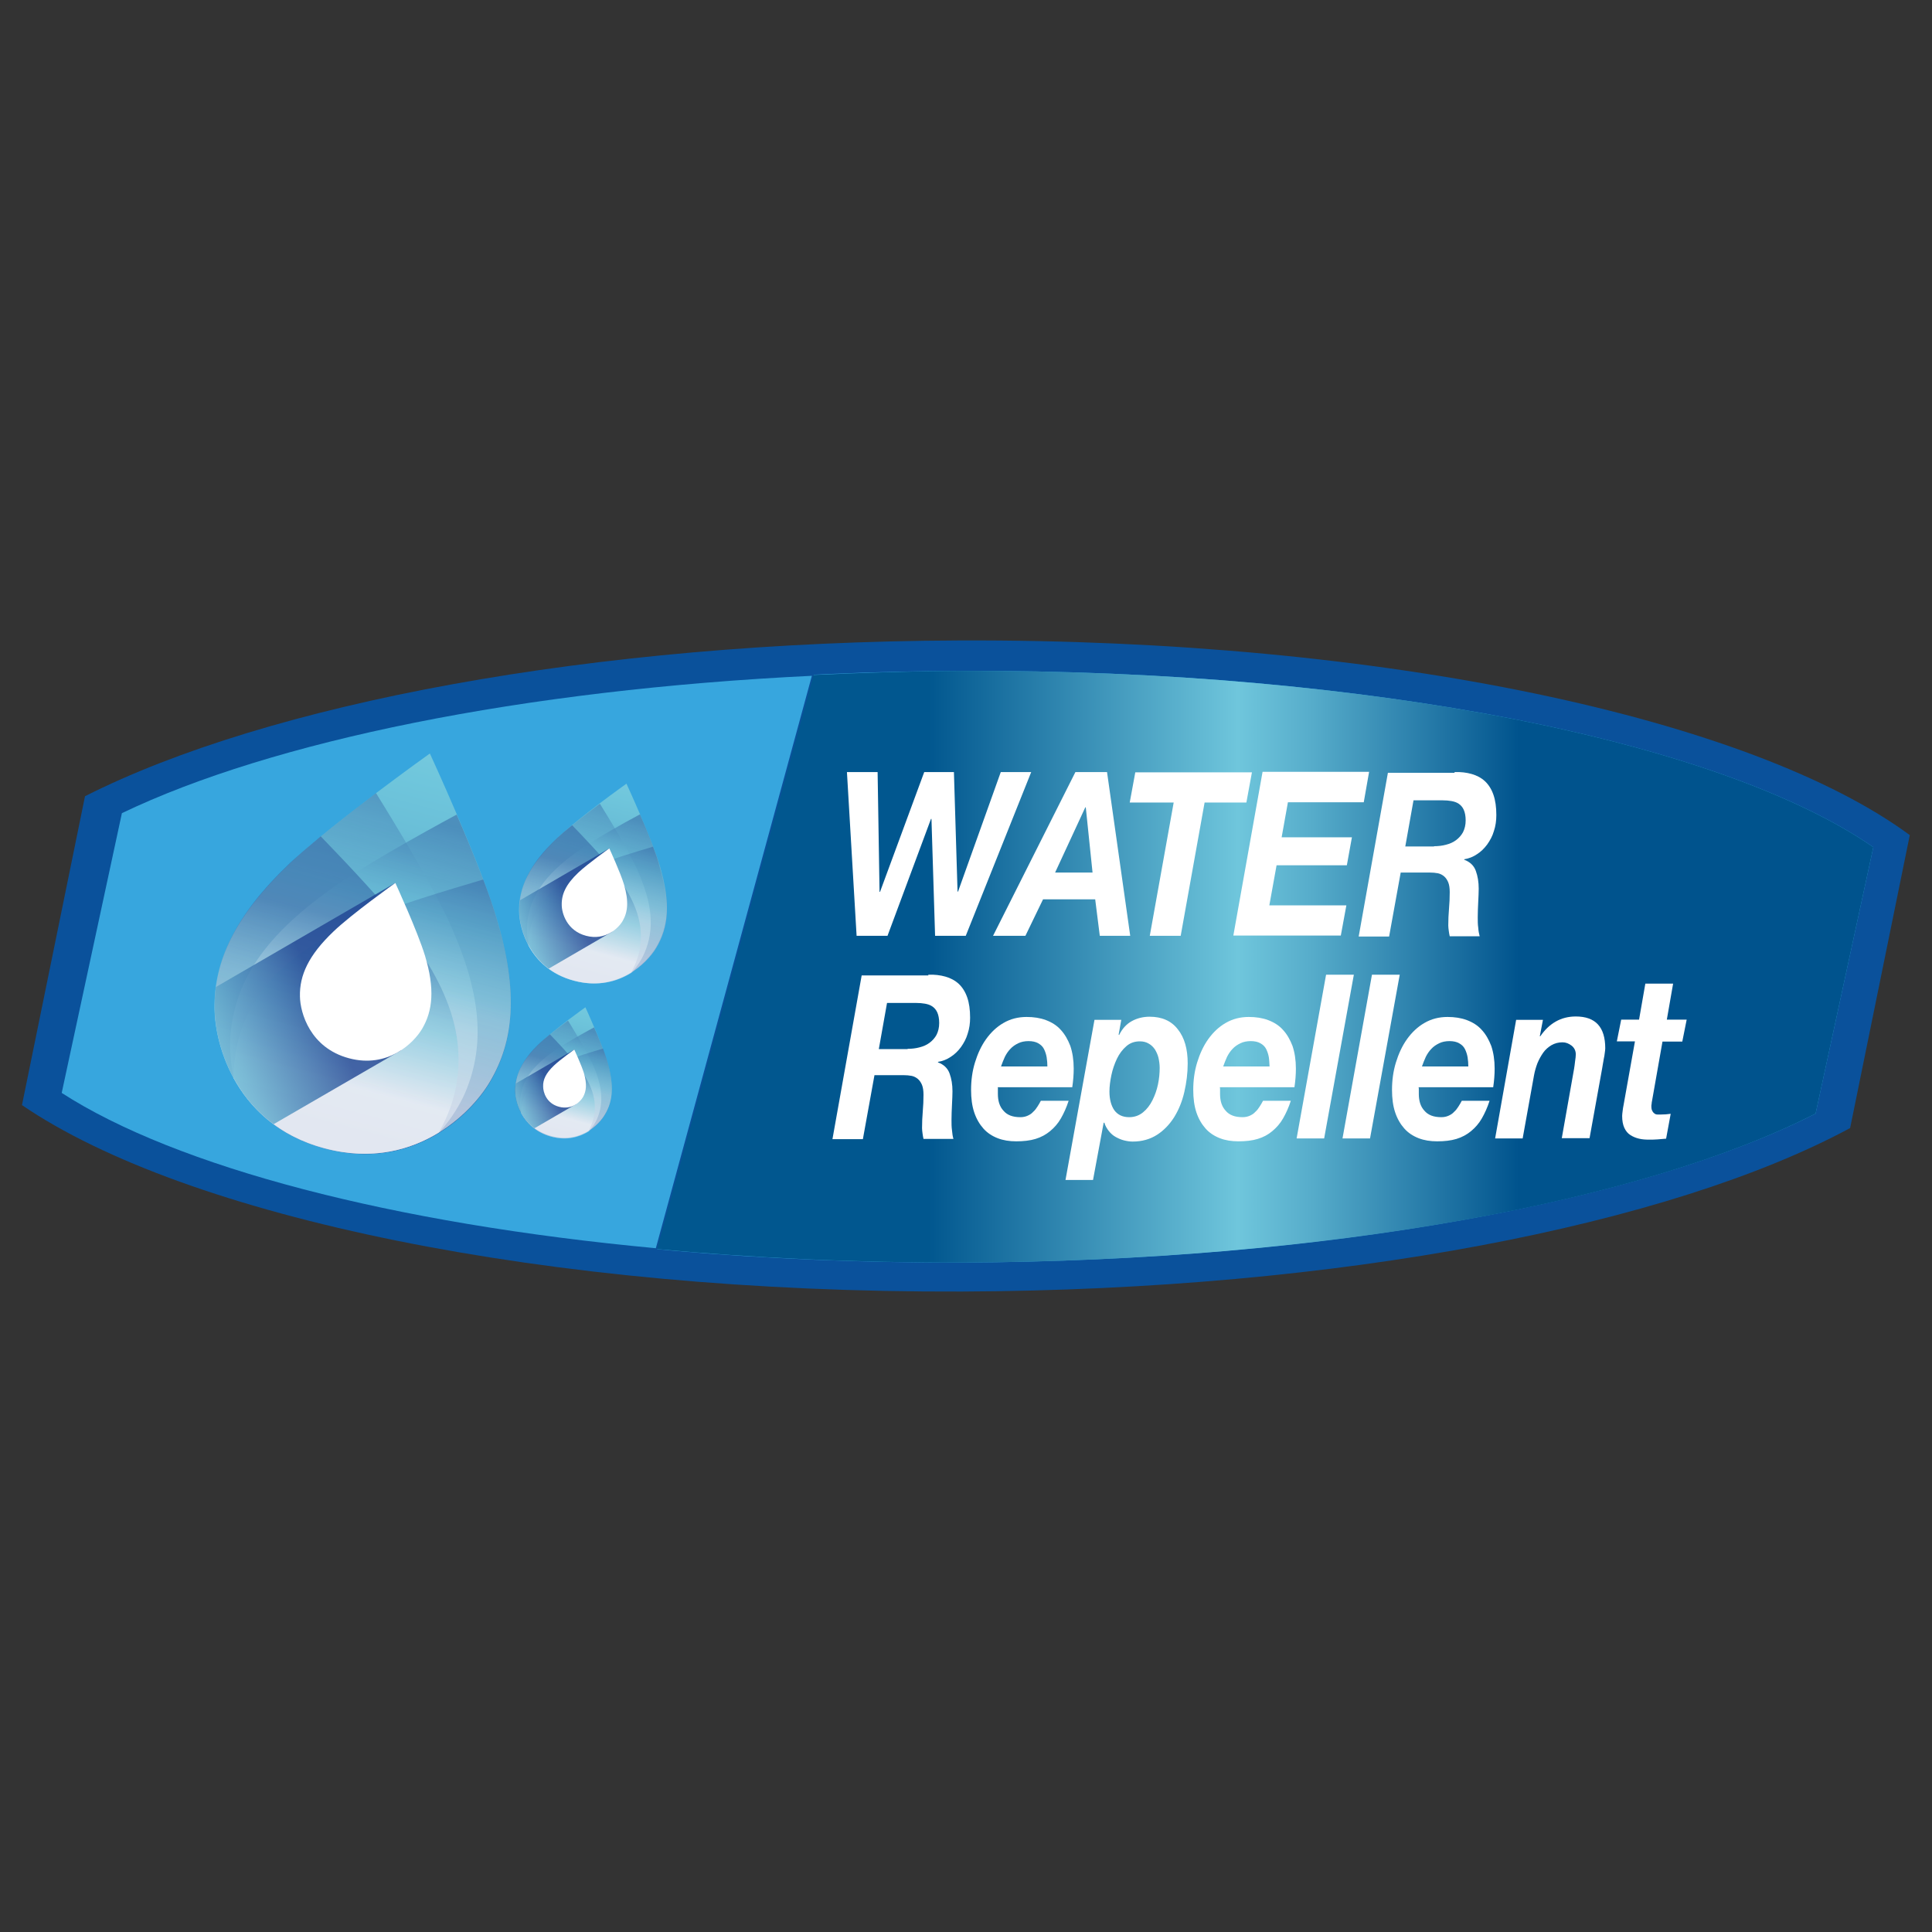 <?xml version="1.0" encoding="utf-8"?>
<!-- Generator: Adobe Illustrator 28.3.0, SVG Export Plug-In . SVG Version: 6.00 Build 0)  -->
<svg version="1.1" id="Capa_1" xmlns="http://www.w3.org/2000/svg" xmlns:xlink="http://www.w3.org/1999/xlink" x="0px" y="0px"
	 viewBox="0 0 800 800" style="enable-background:new 0 0 800 800;" xml:space="preserve">
<rect x="0" y="0" width="800" height="800" fill="#333333" stroke="none"/>
<style type="text/css">
	.st0{fill:#0A519B;}
	.st1{fill:#37A6DE;}
	.st2{fill:url(#SVGID_1_);}
	.st3{fill:none;stroke:#0A519B;stroke-width:0.627;stroke-miterlimit:10;}
	.st4{fill:#FFFFFF;}
	.st5{fill:url(#SVGID_00000183961181702794397310000017001151321909526958_);}
	.st6{opacity:0.4;fill:url(#SVGID_00000003815610761030071800000008354623520322968967_);}
	.st7{opacity:0.4;fill:url(#SVGID_00000002351103913182810450000007741333750281987247_);}
	.st8{opacity:0.4;fill:url(#SVGID_00000145060620753817662900000014968620205591001019_);}
	.st9{opacity:0.4;fill:url(#SVGID_00000013168135828252774230000006079228151018114987_);}
	.st10{opacity:0.8;fill:url(#SVGID_00000041274649272422531800000012975174077217366689_);}
	.st11{fill:url(#SVGID_00000005958619250300934150000013759746979626804655_);}
	.st12{opacity:0.4;fill:url(#SVGID_00000018195051572084690920000000533419101631634093_);}
	.st13{opacity:0.4;fill:url(#SVGID_00000031167255185300774420000012133847362121903030_);}
	.st14{opacity:0.4;fill:url(#SVGID_00000007415733744910763250000011351590094047396283_);}
	.st15{opacity:0.4;fill:url(#SVGID_00000072971572460290919210000009123923042187809197_);}
	.st16{opacity:0.8;fill:url(#SVGID_00000057856414404035756140000006208778245402577033_);}
	.st17{fill:url(#SVGID_00000155136580512800403520000010265431809115593096_);}
	.st18{opacity:0.4;fill:url(#SVGID_00000088821382500183303480000006626137741689333902_);}
	.st19{opacity:0.4;fill:url(#SVGID_00000177477737941354048410000013167326362575306684_);}
	.st20{opacity:0.4;fill:url(#SVGID_00000073717912025230070810000005048774373923856269_);}
	.st21{opacity:0.4;fill:url(#SVGID_00000158743993919834847180000001784479126212366522_);}
	.st22{opacity:0.8;fill:url(#SVGID_00000136370187511222803320000000400555301508303498_);}
</style>
<g>
	<path class="st0" d="M397,265.2c-152.5,0.6-286.3,26.3-361.8,64.5L9.1,457.6c67.7,46.2,216.6,77.8,389.2,77.2
		c156.7-0.6,293.6-27.7,367.8-67.7l24.7-121.3C725.6,297.7,573.7,264.5,397,265.2"/>
	<path class="st1" d="M775.7,350.8l-23.9,110.3c-71.2,36.3-202.6,61-353.1,61.7C233,523.3,90.1,494.6,25.2,452.7l25.1-116.2
		c72.5-34.7,200.8-58.1,347.3-58.7C567.2,277.1,713,307.3,775.7,350.8"/>
	<g>
		<linearGradient id="SVGID_1_" gradientUnits="userSpaceOnUse" x1="271.8" y1="400.265" x2="775.682" y2="400.265">
			<stop  offset="0.224" style="stop-color:#01578F"/>
			<stop  offset="0.478" style="stop-color:#6FC6DC"/>
			<stop  offset="0.537" style="stop-color:#57ADCB"/>
			<stop  offset="0.661" style="stop-color:#196D9F"/>
			<stop  offset="0.709" style="stop-color:#00538D"/>
		</linearGradient>
		<path class="st2" d="M397.5,277.8c-20.7,0.1-41,0.8-60.9,1.7l-64.8,237.7c40.1,3.7,82.6,5.7,126.9,5.6
			c150.5-0.6,281.9-25.3,353.1-61.7l23.9-110.3C713,307.3,567.2,277.1,397.5,277.8z"/>
	</g>
	<path class="st3" d="M50.2,336.5L25.2,452.7c47.6,30.8,137.1,54.3,246.6,64.5l64.8-237.7C216,285.3,112.4,306.6,50.2,336.5z"/>
	<g>
		<path class="st4" d="M387.2,387.5l-1.5-48.4h-0.2l-18,48.4h-12.8l-4-67.8h12.7l0.8,49.6h0.2l18.3-49.6H395l1.5,49.5h0.2l17.7-49.5
			H427l-27.1,67.8H387.2z"/>
		<path class="st4" d="M458.4,319.7l9.6,67.8h-12.6l-1.9-15.1h-21.6l-7.3,15.1h-13.4l34.1-67.8H458.4z M452.4,361.3l-2.8-27h-0.2
			l-12.5,27H452.4z"/>
		<path class="st4" d="M467.8,332.3l2.3-12.5h48.3l-2.3,12.5h-17.3l-9.9,55.2h-12.8l9.9-55.2H467.8z"/>
		<path class="st4" d="M566.9,319.7l-2.2,12.5h-31.4l-2.6,14.5h29.1l-2.1,11.6h-29.1l-3,16.6h31.9l-2.3,12.5h-44.5l12.1-67.8H566.9z
			"/>
		<path class="st4" d="M602.3,319.7c2.6-0.1,5,0.2,7.1,0.8c2.1,0.6,4,1.6,5.5,3s2.7,3.3,3.5,5.6c0.8,2.3,1.2,5.1,1.2,8.4
			c0,2.3-0.3,4.5-1,6.6c-0.6,2.1-1.6,3.9-2.8,5.6c-1.2,1.6-2.6,3-4.2,4c-1.6,1.1-3.4,1.8-5.3,2.1v0.2c2.4,0.9,4,2.4,4.8,4.6
			s1.2,4.6,1.2,7.4c0,1.5-0.1,3.3-0.2,5.5c-0.1,2.1-0.2,4.2-0.2,6.3c0,1.5,0,3,0.2,4.3c0.1,1.4,0.3,2.5,0.6,3.6h-12.4
			c-0.2-0.8-0.3-1.6-0.4-2.3c-0.1-0.7-0.2-1.5-0.2-2.2c0-2.3,0.1-4.6,0.3-6.9c0.2-2.3,0.3-4.6,0.3-6.9c0-1.6-0.2-3-0.6-4
			c-0.4-1-1-1.9-1.7-2.5c-0.7-0.6-1.6-1.1-2.6-1.3c-1-0.2-2.2-0.3-3.4-0.3h-12l-4.8,26.5h-12.6l12.1-67.8H602.3z M593.8,350.4
			c1.7,0,3.4-0.2,4.9-0.6c1.6-0.4,3-1,4.2-1.9c1.2-0.9,2.2-2,2.9-3.3c0.7-1.4,1.1-3,1.1-4.9c0-1.8-0.3-3.3-0.8-4.4
			c-0.5-1.1-1.2-1.9-2.1-2.5c-0.9-0.6-1.9-0.9-3-1.1c-1.1-0.2-2.3-0.3-3.6-0.3h-12.1l-3.4,19.1H593.8z"/>
		<path class="st4" d="M384.4,403.6c2.6-0.1,5,0.2,7.1,0.8c2.1,0.6,4,1.6,5.5,3c1.5,1.4,2.7,3.3,3.5,5.6c0.8,2.3,1.2,5.1,1.2,8.4
			c0,2.3-0.3,4.5-1,6.6c-0.6,2.1-1.6,3.9-2.8,5.6c-1.2,1.6-2.6,3-4.2,4c-1.6,1.1-3.4,1.8-5.3,2.1v0.2c2.4,0.9,4,2.4,4.8,4.6
			c0.8,2.2,1.2,4.6,1.2,7.4c0,1.5-0.1,3.3-0.2,5.5c-0.1,2.1-0.2,4.2-0.2,6.3c0,1.5,0,3,0.2,4.3c0.1,1.4,0.3,2.6,0.6,3.6h-12.4
			c-0.2-0.8-0.3-1.6-0.4-2.3c-0.1-0.7-0.2-1.5-0.2-2.2c0-2.3,0.1-4.6,0.3-6.9c0.2-2.3,0.3-4.6,0.3-6.9c0-1.6-0.2-3-0.6-4
			c-0.4-1-1-1.9-1.7-2.5c-0.7-0.6-1.6-1.1-2.6-1.3c-1-0.2-2.2-0.3-3.4-0.3h-12l-4.8,26.5h-12.6l12.1-67.8H384.4z M375.8,434.3
			c1.7,0,3.4-0.2,4.9-0.6c1.6-0.4,3-1,4.2-1.9c1.2-0.9,2.2-2,2.9-3.3c0.7-1.4,1.1-3,1.1-4.9c0-1.8-0.3-3.3-0.8-4.4
			c-0.5-1.1-1.2-1.9-2.1-2.5c-0.9-0.6-1.9-0.9-3-1.1c-1.1-0.2-2.3-0.3-3.6-0.3h-12.1l-3.4,19.1H375.8z"/>
		<path class="st4" d="M413.2,451c0,0.3,0,0.5,0,0.8v1.2c0,2.8,0.7,5.2,2.3,6.9c1.5,1.8,3.8,2.7,7,2.7c1.1,0,2.1-0.2,3-0.6
			c0.9-0.4,1.7-0.9,2.3-1.6c0.7-0.6,1.3-1.4,1.8-2.2c0.5-0.8,1-1.6,1.4-2.4h11.5c-0.9,2.8-2,5.2-3.2,7.3c-1.2,2.1-2.7,3.8-4.5,5.3
			c-1.7,1.4-3.7,2.5-6,3.2c-2.3,0.7-5,1-8,1c-2.8,0-5.4-0.4-7.7-1.3c-2.3-0.9-4.3-2.2-5.9-4c-1.6-1.8-2.9-4-3.8-6.7
			c-0.9-2.7-1.3-5.8-1.3-9.3c0-3.9,0.5-7.7,1.6-11.3c1.1-3.6,2.6-6.9,4.6-9.7c2-2.8,4.4-5.1,7.2-6.7c2.9-1.7,6.1-2.5,9.6-2.5
			c2.9,0,5.6,0.4,8,1.3c2.4,0.9,4.5,2.2,6.1,4c1.7,1.8,3,4.1,4,6.7c0.9,2.7,1.4,5.8,1.4,9.4c0,2.4-0.2,5-0.6,7.7h-30.9
			C413.3,450.5,413.2,450.7,413.2,451z M433.4,437.8c-0.2-1.2-0.6-2.4-1.1-3.4s-1.3-1.8-2.4-2.4c-1-0.6-2.4-0.9-4-0.9
			c-1.6,0-3.1,0.3-4.3,0.9c-1.2,0.6-2.3,1.3-3.2,2.3c-0.9,0.9-1.7,2.1-2.3,3.3c-0.6,1.3-1.1,2.6-1.6,4h19.2
			C433.7,440.3,433.6,439.1,433.4,437.8z"/>
		<path class="st4" d="M464.3,422.3l-1.1,6.1l0.2,0.2c1.3-2.7,3.1-4.6,5.3-5.8c2.2-1.2,4.7-1.8,7.3-1.8c5.1,0,9,1.7,11.7,5.2
			c2.8,3.5,4.1,8.2,4.1,14.1c0,4.1-0.5,8-1.4,11.9c-0.9,3.9-2.3,7.3-4.2,10.4c-1.9,3-4.3,5.5-7.1,7.3c-2.8,1.8-6.2,2.8-10.1,2.8
			c-1.2,0-2.4-0.2-3.6-0.5c-1.2-0.3-2.3-0.8-3.4-1.4c-1.1-0.6-2-1.4-2.8-2.4c-0.8-1-1.5-2.1-1.9-3.5H457l-4.4,23.7h-11.4l12-66.3
			H464.3z M466.4,433.2c-1.6,1.4-2.9,3.1-3.9,5.2c-1,2.1-1.8,4.4-2.3,6.8c-0.5,2.4-0.8,4.7-0.8,6.8c0,3.2,0.7,5.8,2,7.7
			c1.4,1.9,3.4,2.9,6.2,2.9c2.2,0,4.1-0.7,5.7-2c1.6-1.3,2.9-3,3.9-5c1-2,1.8-4.2,2.3-6.6c0.5-2.4,0.7-4.7,0.7-6.8
			c0-1.5-0.2-2.8-0.5-4.2c-0.3-1.3-0.9-2.5-1.5-3.5c-0.7-1-1.5-1.8-2.6-2.4c-1-0.6-2.2-0.9-3.6-0.9
			C469.9,431.2,468,431.8,466.4,433.2z"/>
		<path class="st4" d="M505.2,451c0,0.3,0,0.5,0,0.8v1.2c0,2.8,0.7,5.2,2.3,6.9c1.5,1.8,3.8,2.7,7,2.7c1.1,0,2.1-0.2,3-0.6
			c0.9-0.4,1.7-0.9,2.3-1.6c0.7-0.6,1.3-1.4,1.8-2.2c0.5-0.8,1-1.6,1.4-2.4h11.5c-0.9,2.8-2,5.2-3.2,7.3c-1.2,2.1-2.7,3.8-4.5,5.3
			s-3.7,2.5-6,3.2c-2.3,0.7-5,1-8,1c-2.8,0-5.4-0.4-7.7-1.3c-2.3-0.9-4.3-2.2-5.9-4c-1.6-1.8-2.9-4-3.8-6.7
			c-0.9-2.7-1.3-5.8-1.3-9.3c0-3.9,0.5-7.7,1.6-11.3c1.1-3.6,2.6-6.9,4.6-9.7c2-2.8,4.4-5.1,7.2-6.7c2.9-1.7,6.1-2.5,9.6-2.5
			c2.9,0,5.6,0.4,8,1.3c2.4,0.9,4.5,2.2,6.1,4c1.7,1.8,3,4.1,4,6.7c0.9,2.7,1.4,5.8,1.4,9.4c0,2.4-0.2,5-0.6,7.7h-30.9
			C505.2,450.5,505.2,450.7,505.2,451z M525.4,437.8c-0.2-1.2-0.6-2.4-1.1-3.4s-1.3-1.8-2.4-2.4c-1-0.6-2.4-0.9-4-0.9
			c-1.6,0-3.1,0.3-4.3,0.9c-1.2,0.6-2.3,1.3-3.2,2.3c-0.9,0.9-1.7,2.1-2.3,3.3c-0.6,1.3-1.1,2.6-1.6,4h19.2
			C525.6,440.3,525.6,439.1,525.4,437.8z"/>
		<path class="st4" d="M560.6,403.6l-12.3,67.8h-11.4l12.2-67.8H560.6z"/>
		<path class="st4" d="M579.6,403.6l-12.3,67.8h-11.4l12.2-67.8H579.6z"/>
		<path class="st4" d="M587.5,451c0,0.3,0,0.5,0,0.8v1.2c0,2.8,0.7,5.2,2.3,6.9c1.5,1.8,3.8,2.7,7,2.7c1.1,0,2.1-0.2,3-0.6
			c0.9-0.4,1.7-0.9,2.3-1.6c0.7-0.6,1.3-1.4,1.8-2.2c0.5-0.8,1-1.6,1.4-2.4h11.5c-0.9,2.8-2,5.2-3.2,7.3c-1.2,2.1-2.7,3.8-4.5,5.3
			c-1.7,1.4-3.7,2.5-6,3.2c-2.3,0.7-5,1-8,1c-2.8,0-5.4-0.4-7.7-1.3c-2.3-0.9-4.3-2.2-5.9-4c-1.6-1.8-2.9-4-3.8-6.7
			c-0.9-2.7-1.3-5.8-1.3-9.3c0-3.9,0.5-7.7,1.6-11.3c1.1-3.6,2.6-6.9,4.6-9.7c2-2.8,4.4-5.1,7.2-6.7c2.9-1.7,6.1-2.5,9.6-2.5
			c2.9,0,5.6,0.4,8,1.3c2.4,0.9,4.5,2.2,6.1,4c1.7,1.8,3,4.1,4,6.7c0.9,2.7,1.4,5.8,1.4,9.4c0,2.4-0.2,5-0.6,7.7h-30.9
			C587.5,450.5,587.5,450.7,587.5,451z M607.7,437.8c-0.2-1.2-0.6-2.4-1.1-3.4s-1.3-1.8-2.4-2.4c-1-0.6-2.4-0.9-4-0.9
			c-1.6,0-3.1,0.3-4.3,0.9s-2.3,1.3-3.2,2.3c-0.9,0.9-1.7,2.1-2.3,3.3c-0.6,1.3-1.1,2.6-1.6,4H608
			C608,440.3,607.9,439.1,607.7,437.8z"/>
		<path class="st4" d="M638.9,422.3l-1.3,6.8h0.2c3.7-5.4,8.6-8.2,14.7-8.2c8.2,0,12.2,4.4,12.2,13.2c0,0.5-0.1,1.2-0.2,1.9
			c-0.1,0.8-0.2,1.6-0.4,2.4c-0.1,0.8-0.3,1.6-0.4,2.3c-0.1,0.7-0.2,1.3-0.3,1.8l-5.2,28.8h-11.5l5.1-28.8c0.1-0.8,0.3-1.8,0.4-3
			c0.2-1.3,0.3-2.2,0.3-2.9c0-1.5-0.6-2.7-1.7-3.6c-1.2-0.9-2.4-1.4-3.8-1.4c-1.7,0-3.2,0.4-4.6,1.2c-1.3,0.8-2.5,1.8-3.4,3.1
			c-0.9,1.3-1.7,2.7-2.4,4.4c-0.6,1.6-1.1,3.3-1.4,5l-4.7,26.1h-11.4l8.7-49.1H638.9z"/>
		<path class="st4" d="M698.4,422.3l-1.8,9h-8.2l-4.3,24.4c-0.1,0.5-0.2,1-0.2,1.4c-0.1,0.4-0.1,0.7-0.1,0.9c0,0.9,0.1,1.6,0.4,2
			c0.2,0.5,0.5,0.8,0.9,1.1c0.4,0.3,0.8,0.4,1.3,0.4c0.5,0,0.9,0,1.3,0c1.4,0,2.8-0.1,4.1-0.3l-1.9,10.3c-1.2,0.1-2.4,0.2-3.6,0.3
			c-1.2,0.1-2.4,0.1-3.6,0.1c-1.4,0-2.7-0.1-4-0.4c-1.3-0.3-2.5-0.8-3.6-1.5c-1.1-0.7-1.9-1.7-2.5-3c-0.6-1.3-0.9-2.9-0.9-4.9
			c0-0.6,0.1-1.3,0.2-2.1c0.1-0.8,0.2-1.6,0.4-2.5l4.7-26.3h-7.5l1.8-9h7.4l2.6-14.9h11.5l-2.6,14.9H698.4z"/>
	</g>
	<g>
		<g>
			
				<linearGradient id="SVGID_00000114763354134757772630000004109408006781000115_" gradientUnits="userSpaceOnUse" x1="160.208" y1="274.002" x2="160.208" y2="580.808" gradientTransform="matrix(0.967 0.257 -0.257 0.967 130.782 -134.537)">
				<stop  offset="0" style="stop-color:#FFFFFF"/>
				<stop  offset="2.713026e-02" style="stop-color:#F5FBFD"/>
				<stop  offset="0.192" style="stop-color:#BCE4EF"/>
				<stop  offset="0.334" style="stop-color:#92D4E5"/>
				<stop  offset="0.444" style="stop-color:#78CADE"/>
				<stop  offset="0.511" style="stop-color:#6FC6DC"/>
				<stop  offset="0.578" style="stop-color:#6ABFD8"/>
				<stop  offset="0.679" style="stop-color:#5EAACC"/>
				<stop  offset="0.801" style="stop-color:#4A89B9"/>
				<stop  offset="0.938" style="stop-color:#2D5B9F"/>
				<stop  offset="1" style="stop-color:#1F4492"/>
			</linearGradient>
			<path style="fill:url(#SVGID_00000114763354134757772630000004109408006781000115_);" d="M120.3,357.3
				c17.2-16.4,57.7-45.3,57.7-45.3s20.8,45.1,27.6,68c9.3,31,7.2,51.2-2.7,68.1c-7.8,13.3-32,37.2-68.3,27.5
				c-36.3-9.6-45.4-42.4-45.6-57.8C88.6,398.1,96.8,379.6,120.3,357.3z"/>
			
				<linearGradient id="SVGID_00000149382326626992617960000002760311287195536573_" gradientUnits="userSpaceOnUse" x1="165.403" y1="518.69" x2="165.403" y2="446.139" gradientTransform="matrix(0.967 0.257 -0.257 0.967 130.782 -134.537)">
				<stop  offset="0" style="stop-color:#FFFFFF"/>
				<stop  offset="0.248" style="stop-color:#B2E1EC"/>
				<stop  offset="0.478" style="stop-color:#6FC6DC"/>
				<stop  offset="0.597" style="stop-color:#60ADCE"/>
				<stop  offset="0.848" style="stop-color:#386DAA"/>
				<stop  offset="1" style="stop-color:#1F4492"/>
			</linearGradient>
			<path style="opacity:0.4;fill:url(#SVGID_00000149382326626992617960000002760311287195536573_);" d="M202.8,448
				c10-16.9,12-37.1,2.7-68.1c-3.4-11.4-10.3-28.5-16.4-42.6c-15,8.1-39.4,21.7-52.6,31.2C109.3,388,98.2,405.8,95.7,426
				c-0.7,5.2-0.6,12.4,1,20.3c6.6,12.2,18.3,24.1,37.8,29.3C170.8,485.2,195,461.3,202.8,448z"/>
			
				<linearGradient id="SVGID_00000122712659862873714520000000500506413323482031_" gradientUnits="userSpaceOnUse" x1="155.008" y1="526.644" x2="155.008" y2="432.83" gradientTransform="matrix(0.967 0.257 -0.257 0.967 130.782 -134.537)">
				<stop  offset="0" style="stop-color:#FFFFFF"/>
				<stop  offset="0.248" style="stop-color:#B2E1EC"/>
				<stop  offset="0.478" style="stop-color:#6FC6DC"/>
				<stop  offset="0.597" style="stop-color:#60ADCE"/>
				<stop  offset="0.848" style="stop-color:#386DAA"/>
				<stop  offset="1" style="stop-color:#1F4492"/>
			</linearGradient>
			<path style="opacity:0.4;fill:url(#SVGID_00000122712659862873714520000000500506413323482031_);" d="M88.9,417.8
				c-0.3-19.6,8-38.2,31.4-60.5c8.6-8.2,23.1-19.6,35.4-28.9c9,14.5,23.4,38.4,30.2,53.2c13.9,30.4,14.7,51.4,7,70.2
				c-2,4.8-5.6,11.1-11,17.1c-11.8,7.3-27.8,11.8-47.4,6.6C98.2,465.9,89.1,433.2,88.9,417.8z"/>
			
				<linearGradient id="SVGID_00000008836737641631425020000007868017540555622541_" gradientUnits="userSpaceOnUse" x1="167.753" y1="560.14" x2="167.753" y2="458.969" gradientTransform="matrix(0.967 0.257 -0.257 0.967 130.782 -134.537)">
				<stop  offset="0" style="stop-color:#FFFFFF"/>
				<stop  offset="0.248" style="stop-color:#B2E1EC"/>
				<stop  offset="0.478" style="stop-color:#6FC6DC"/>
				<stop  offset="0.597" style="stop-color:#60ADCE"/>
				<stop  offset="0.848" style="stop-color:#386DAA"/>
				<stop  offset="1" style="stop-color:#1F4492"/>
			</linearGradient>
			<path style="opacity:0.4;fill:url(#SVGID_00000008836737641631425020000007868017540555622541_);" d="M200.1,364.2
				c-15.7,4.6-36.8,11-49.3,16.3c-29.8,12.6-44,27-50.7,45.5c-1.8,4.9-3.3,12.1-3.4,20.3c6.7,12.2,18.3,24,37.8,29.2
				c36.3,9.7,60.5-14.2,68.3-27.5c10-16.9,12-37.1,2.7-68.1C204.2,375.4,202.3,370,200.1,364.2z"/>
			
				<linearGradient id="SVGID_00000044889494941500039600000006948593314265429180_" gradientUnits="userSpaceOnUse" x1="152.655" y1="561.396" x2="152.655" y2="494.858" gradientTransform="matrix(0.967 0.257 -0.257 0.967 130.782 -134.537)">
				<stop  offset="0" style="stop-color:#FFFFFF"/>
				<stop  offset="0.248" style="stop-color:#B2E1EC"/>
				<stop  offset="0.478" style="stop-color:#6FC6DC"/>
				<stop  offset="0.597" style="stop-color:#60ADCE"/>
				<stop  offset="0.848" style="stop-color:#386DAA"/>
				<stop  offset="1" style="stop-color:#1F4492"/>
			</linearGradient>
			<path style="opacity:0.4;fill:url(#SVGID_00000044889494941500039600000006948593314265429180_);" d="M132.8,346.3
				c11.4,11.8,26.5,27.8,34.7,38.6c19.6,25.7,24.8,45.3,21.4,64.7c-0.9,5.2-3.1,12.2-7.2,19.3c-11.8,7.3-27.8,11.8-47.3,6.6
				c-36.3-9.6-45.4-42.4-45.6-57.8c-0.3-19.6,8-38.2,31.4-60.5C123.7,354,128,350.3,132.8,346.3z"/>
			
				<linearGradient id="SVGID_00000142167298187525153620000012895146015915962027_" gradientUnits="userSpaceOnUse" x1="65.619" y1="598.054" x2="145.575" y2="532.229" gradientTransform="matrix(0.967 0.257 -0.257 0.967 130.782 -134.537)">
				<stop  offset="0" style="stop-color:#FFFFFF"/>
				<stop  offset="0.248" style="stop-color:#B2E1EC"/>
				<stop  offset="0.478" style="stop-color:#6FC6DC"/>
				<stop  offset="0.597" style="stop-color:#60ADCE"/>
				<stop  offset="0.848" style="stop-color:#386DAA"/>
				<stop  offset="1" style="stop-color:#1F4492"/>
			</linearGradient>
			<path style="opacity:0.8;fill:url(#SVGID_00000142167298187525153620000012895146015915962027_);" d="M163.7,365.6l-74.3,43.1
				c-0.4,3-0.6,6-0.5,9.1c0.1,11.8,5.5,33.8,24.4,47.7l52.8-30.6L163.7,365.6z"/>
			<path class="st4" d="M138.1,385.7c7.6-7.3,25.6-20.1,25.6-20.1s9.2,20,12.3,30.2c4.1,13.7,3.2,22.7-1.2,30.2
				c-3.5,5.9-14.2,16.5-30.3,12.2c-16.1-4.3-20.2-18.8-20.3-25.6C124,403.9,127.7,395.6,138.1,385.7z"/>
		</g>
	</g>
	<g>
		<g>
			
				<linearGradient id="SVGID_00000160158764883413890800000011580167159871753136_" gradientUnits="userSpaceOnUse" x1="242.138" y1="338.163" x2="242.138" y2="491.117" gradientTransform="matrix(0.967 0.257 -0.257 0.967 130.782 -134.537)">
				<stop  offset="0" style="stop-color:#FFFFFF"/>
				<stop  offset="2.713026e-02" style="stop-color:#F5FBFD"/>
				<stop  offset="0.192" style="stop-color:#BCE4EF"/>
				<stop  offset="0.334" style="stop-color:#92D4E5"/>
				<stop  offset="0.444" style="stop-color:#78CADE"/>
				<stop  offset="0.511" style="stop-color:#6FC6DC"/>
				<stop  offset="0.578" style="stop-color:#6ABFD8"/>
				<stop  offset="0.679" style="stop-color:#5EAACC"/>
				<stop  offset="0.801" style="stop-color:#4A89B9"/>
				<stop  offset="0.938" style="stop-color:#2D5B9F"/>
				<stop  offset="1" style="stop-color:#1F4492"/>
			</linearGradient>
			<path style="fill:url(#SVGID_00000160158764883413890800000011580167159871753136_);" d="M230.6,347.1
				c8.6-8.2,28.8-22.6,28.8-22.6s10.4,22.5,13.8,33.9c4.6,15.4,3.6,25.5-1.4,33.9c-3.9,6.6-15.9,18.5-34,13.7
				c-18.1-4.8-22.7-21.1-22.8-28.8C214.9,367.5,219,358.3,230.6,347.1z"/>
			
				<linearGradient id="SVGID_00000098216696957726543280000018124298077076299419_" gradientUnits="userSpaceOnUse" x1="244.732" y1="460.149" x2="244.732" y2="423.981" gradientTransform="matrix(0.967 0.257 -0.257 0.967 130.782 -134.537)">
				<stop  offset="0" style="stop-color:#FFFFFF"/>
				<stop  offset="0.248" style="stop-color:#B2E1EC"/>
				<stop  offset="0.478" style="stop-color:#6FC6DC"/>
				<stop  offset="0.597" style="stop-color:#60ADCE"/>
				<stop  offset="0.848" style="stop-color:#386DAA"/>
				<stop  offset="1" style="stop-color:#1F4492"/>
			</linearGradient>
			<path style="opacity:0.4;fill:url(#SVGID_00000098216696957726543280000018124298077076299419_);" d="M271.8,392.4
				c5-8.4,6-18.5,1.4-33.9c-1.7-5.7-5.1-14.2-8.2-21.3c-7.5,4-19.6,10.8-26.2,15.6c-13.6,9.7-19.1,18.6-20.4,28.6
				c-0.3,2.6-0.3,6.2,0.5,10.1c3.3,6.1,9.1,12,18.8,14.6C255.8,410.9,267.9,399,271.8,392.4z"/>
			
				<linearGradient id="SVGID_00000142857866325214044640000000683543331423560598_" gradientUnits="userSpaceOnUse" x1="239.545" y1="464.111" x2="239.545" y2="417.337" gradientTransform="matrix(0.967 0.257 -0.257 0.967 130.782 -134.537)">
				<stop  offset="0" style="stop-color:#FFFFFF"/>
				<stop  offset="0.248" style="stop-color:#B2E1EC"/>
				<stop  offset="0.478" style="stop-color:#6FC6DC"/>
				<stop  offset="0.597" style="stop-color:#60ADCE"/>
				<stop  offset="0.848" style="stop-color:#386DAA"/>
				<stop  offset="1" style="stop-color:#1F4492"/>
			</linearGradient>
			<path style="opacity:0.4;fill:url(#SVGID_00000142857866325214044640000000683543331423560598_);" d="M215,377.3
				c-0.1-9.8,4-19,15.7-30.1c4.3-4.1,11.5-9.8,17.7-14.4c4.5,7.2,11.7,19.2,15.1,26.5c7,15.2,7.4,25.6,3.5,35
				c-1,2.4-2.8,5.5-5.5,8.5c-5.9,3.7-13.9,5.9-23.6,3.3C219.6,401.3,215.1,385,215,377.3z"/>
			
				<linearGradient id="SVGID_00000147187412684243319240000002708640897011959685_" gradientUnits="userSpaceOnUse" x1="245.899" y1="480.814" x2="245.899" y2="430.381" gradientTransform="matrix(0.967 0.257 -0.257 0.967 130.782 -134.537)">
				<stop  offset="0" style="stop-color:#FFFFFF"/>
				<stop  offset="0.248" style="stop-color:#B2E1EC"/>
				<stop  offset="0.478" style="stop-color:#6FC6DC"/>
				<stop  offset="0.597" style="stop-color:#60ADCE"/>
				<stop  offset="0.848" style="stop-color:#386DAA"/>
				<stop  offset="1" style="stop-color:#1F4492"/>
			</linearGradient>
			<path style="opacity:0.4;fill:url(#SVGID_00000147187412684243319240000002708640897011959685_);" d="M270.4,350.6
				c-7.8,2.3-18.3,5.5-24.6,8.1c-14.9,6.3-22,13.5-25.3,22.7c-0.9,2.5-1.7,6.1-1.7,10.1c3.3,6.1,9.1,12,18.8,14.6
				c18.1,4.8,30.1-7.1,34-13.7c5-8.4,6-18.5,1.4-33.9C272.5,356.2,271.5,353.5,270.4,350.6z"/>
			
				<linearGradient id="SVGID_00000181045768800621293030000005527567951105811622_" gradientUnits="userSpaceOnUse" x1="238.374" y1="481.439" x2="238.374" y2="448.268" gradientTransform="matrix(0.967 0.257 -0.257 0.967 130.782 -134.537)">
				<stop  offset="0" style="stop-color:#FFFFFF"/>
				<stop  offset="0.248" style="stop-color:#B2E1EC"/>
				<stop  offset="0.478" style="stop-color:#6FC6DC"/>
				<stop  offset="0.597" style="stop-color:#60ADCE"/>
				<stop  offset="0.848" style="stop-color:#386DAA"/>
				<stop  offset="1" style="stop-color:#1F4492"/>
			</linearGradient>
			<path style="opacity:0.4;fill:url(#SVGID_00000181045768800621293030000005527567951105811622_);" d="M236.9,341.7
				c5.7,5.9,13.2,13.8,17.3,19.2c9.8,12.8,12.4,22.6,10.7,32.2c-0.4,2.6-1.6,6.1-3.6,9.6c-5.9,3.6-13.9,5.9-23.6,3.3
				c-18.1-4.8-22.7-21.1-22.8-28.8c-0.1-9.8,4-19,15.7-30.1C232.3,345.5,234.5,343.6,236.9,341.7z"/>
			
				<linearGradient id="SVGID_00000054249172185795125630000016405601658252547993_" gradientUnits="userSpaceOnUse" x1="194.98" y1="499.718" x2="234.843" y2="466.899" gradientTransform="matrix(0.967 0.257 -0.257 0.967 130.782 -134.537)">
				<stop  offset="0" style="stop-color:#FFFFFF"/>
				<stop  offset="0.248" style="stop-color:#B2E1EC"/>
				<stop  offset="0.478" style="stop-color:#6FC6DC"/>
				<stop  offset="0.597" style="stop-color:#60ADCE"/>
				<stop  offset="0.848" style="stop-color:#386DAA"/>
				<stop  offset="1" style="stop-color:#1F4492"/>
			</linearGradient>
			<path style="opacity:0.8;fill:url(#SVGID_00000054249172185795125630000016405601658252547993_);" d="M252.3,351.3l-37,21.5
				c-0.2,1.5-0.3,3-0.3,4.5c0.1,5.9,2.8,16.8,12.2,23.8l26.3-15.3L252.3,351.3z"/>
			<path class="st4" d="M239.5,361.3c3.8-3.6,12.8-10,12.8-10s4.6,10,6.1,15c2,6.9,1.6,11.3-0.6,15.1c-1.7,2.9-7.1,8.2-15.1,6.1
				c-8-2.1-10.1-9.4-10.1-12.8C232.5,370.3,234.3,366.2,239.5,361.3z"/>
		</g>
	</g>
	<g>
		<g>
			
				<linearGradient id="SVGID_00000148622888582527867500000007202852635069551750_" gradientUnits="userSpaceOnUse" x1="249.518" y1="457.011" x2="249.518" y2="557.18" gradientTransform="matrix(0.967 0.257 -0.257 0.967 130.782 -134.537)">
				<stop  offset="0" style="stop-color:#FFFFFF"/>
				<stop  offset="2.713026e-02" style="stop-color:#F5FBFD"/>
				<stop  offset="0.192" style="stop-color:#BCE4EF"/>
				<stop  offset="0.334" style="stop-color:#92D4E5"/>
				<stop  offset="0.444" style="stop-color:#78CADE"/>
				<stop  offset="0.511" style="stop-color:#6FC6DC"/>
				<stop  offset="0.578" style="stop-color:#6ABFD8"/>
				<stop  offset="0.679" style="stop-color:#5EAACC"/>
				<stop  offset="0.801" style="stop-color:#4A89B9"/>
				<stop  offset="0.938" style="stop-color:#2D5B9F"/>
				<stop  offset="1" style="stop-color:#1F4492"/>
			</linearGradient>
			<path style="fill:url(#SVGID_00000148622888582527867500000007202852635069551750_);" d="M223.6,431.9
				c5.6-5.4,18.8-14.8,18.8-14.8s6.8,14.8,9,22.2c3,10.1,2.4,16.7-0.9,22.2c-2.5,4.3-10.4,12.1-22.3,9
				c-11.9-3.1-14.8-13.8-14.9-18.9C213.3,445.2,216,439.2,223.6,431.9z"/>
			
				<linearGradient id="SVGID_00000108271145602717924920000015775444689187403421_" gradientUnits="userSpaceOnUse" x1="251.217" y1="536.904" x2="251.217" y2="513.222" gradientTransform="matrix(0.967 0.257 -0.257 0.967 130.782 -134.537)">
				<stop  offset="0" style="stop-color:#FFFFFF"/>
				<stop  offset="0.248" style="stop-color:#B2E1EC"/>
				<stop  offset="0.478" style="stop-color:#6FC6DC"/>
				<stop  offset="0.597" style="stop-color:#60ADCE"/>
				<stop  offset="0.848" style="stop-color:#386DAA"/>
				<stop  offset="1" style="stop-color:#1F4492"/>
			</linearGradient>
			<path style="opacity:0.4;fill:url(#SVGID_00000108271145602717924920000015775444689187403421_);" d="M250.5,461.5
				c3.3-5.5,3.9-12.1,0.9-22.2c-1.1-3.7-3.4-9.3-5.4-13.9c-4.9,2.7-12.9,7.1-17.2,10.2c-8.9,6.4-12.5,12.2-13.3,18.8
				c-0.2,1.7-0.2,4.1,0.3,6.6c2.2,4,6,7.9,12.3,9.6C240.1,473.7,248,465.9,250.5,461.5z"/>
			
				<linearGradient id="SVGID_00000171700341553487294700000014824418259898127277_" gradientUnits="userSpaceOnUse" x1="247.817" y1="539.499" x2="247.817" y2="508.874" gradientTransform="matrix(0.967 0.257 -0.257 0.967 130.782 -134.537)">
				<stop  offset="0" style="stop-color:#FFFFFF"/>
				<stop  offset="0.248" style="stop-color:#B2E1EC"/>
				<stop  offset="0.478" style="stop-color:#6FC6DC"/>
				<stop  offset="0.597" style="stop-color:#60ADCE"/>
				<stop  offset="0.848" style="stop-color:#386DAA"/>
				<stop  offset="1" style="stop-color:#1F4492"/>
			</linearGradient>
			<path style="opacity:0.4;fill:url(#SVGID_00000171700341553487294700000014824418259898127277_);" d="M213.4,451.7
				c-0.1-6.4,2.6-12.5,10.2-19.7c2.8-2.7,7.5-6.4,11.6-9.4c2.9,4.7,7.6,12.6,9.9,17.4c4.6,9.9,4.8,16.8,2.3,22.9
				c-0.6,1.6-1.8,3.6-3.6,5.6c-3.9,2.4-9.1,3.9-15.4,2.2C216.4,467.4,213.4,456.7,213.4,451.7z"/>
			
				<linearGradient id="SVGID_00000106844222040437460080000008815753130572750001_" gradientUnits="userSpaceOnUse" x1="251.979" y1="550.433" x2="251.979" y2="517.404" gradientTransform="matrix(0.967 0.257 -0.257 0.967 130.782 -134.537)">
				<stop  offset="0" style="stop-color:#FFFFFF"/>
				<stop  offset="0.248" style="stop-color:#B2E1EC"/>
				<stop  offset="0.478" style="stop-color:#6FC6DC"/>
				<stop  offset="0.597" style="stop-color:#60ADCE"/>
				<stop  offset="0.848" style="stop-color:#386DAA"/>
				<stop  offset="1" style="stop-color:#1F4492"/>
			</linearGradient>
			<path style="opacity:0.4;fill:url(#SVGID_00000106844222040437460080000008815753130572750001_);" d="M249.7,434.2
				c-5.1,1.5-12,3.6-16.1,5.3c-9.7,4.1-14.4,8.8-16.6,14.8c-0.6,1.6-1.1,4-1.1,6.6c2.2,4,6,7.8,12.3,9.5c11.9,3.2,19.7-4.6,22.3-9
				c3.3-5.5,3.9-12.1,0.9-22.2C251,437.8,250.4,436.1,249.7,434.2z"/>
			
				<linearGradient id="SVGID_00000013168217332577681600000003878340026346991262_" gradientUnits="userSpaceOnUse" x1="247.053" y1="550.843" x2="247.053" y2="529.122" gradientTransform="matrix(0.967 0.257 -0.257 0.967 130.782 -134.537)">
				<stop  offset="0" style="stop-color:#FFFFFF"/>
				<stop  offset="0.248" style="stop-color:#B2E1EC"/>
				<stop  offset="0.478" style="stop-color:#6FC6DC"/>
				<stop  offset="0.597" style="stop-color:#60ADCE"/>
				<stop  offset="0.848" style="stop-color:#386DAA"/>
				<stop  offset="1" style="stop-color:#1F4492"/>
			</linearGradient>
			<path style="opacity:0.4;fill:url(#SVGID_00000013168217332577681600000003878340026346991262_);" d="M227.7,428.3
				c3.7,3.8,8.6,9.1,11.3,12.6c6.4,8.4,8.1,14.8,7,21.1c-0.3,1.7-1,4-2.3,6.3c-3.9,2.4-9.1,3.8-15.4,2.1
				c-11.9-3.1-14.8-13.8-14.9-18.9c-0.1-6.4,2.6-12.5,10.2-19.7C224.7,430.8,226.1,429.6,227.7,428.3z"/>
			
				<linearGradient id="SVGID_00000023991861130864112480000008027298324716878238_" gradientUnits="userSpaceOnUse" x1="218.638" y1="562.819" x2="244.744" y2="541.326" gradientTransform="matrix(0.967 0.257 -0.257 0.967 130.782 -134.537)">
				<stop  offset="0" style="stop-color:#FFFFFF"/>
				<stop  offset="0.248" style="stop-color:#B2E1EC"/>
				<stop  offset="0.478" style="stop-color:#6FC6DC"/>
				<stop  offset="0.597" style="stop-color:#60ADCE"/>
				<stop  offset="0.848" style="stop-color:#386DAA"/>
				<stop  offset="1" style="stop-color:#1F4492"/>
			</linearGradient>
			<path style="opacity:0.8;fill:url(#SVGID_00000023991861130864112480000008027298324716878238_);" d="M237.8,434.6l-24.3,14.1
				c-0.1,1-0.2,2-0.2,2.9c0,3.9,1.8,11,8,15.6l17.2-10L237.8,434.6z"/>
			<path class="st4" d="M229.4,441.2c2.5-2.4,8.4-6.6,8.4-6.6s3,6.5,4,9.8c1.3,4.5,1,7.4-0.4,9.9c-1.1,1.9-4.6,5.4-9.9,4
				c-5.3-1.4-6.6-6.1-6.6-8.4C224.8,447.1,226,444.4,229.4,441.2z"/>
		</g>
	</g>
</g>
</svg>
